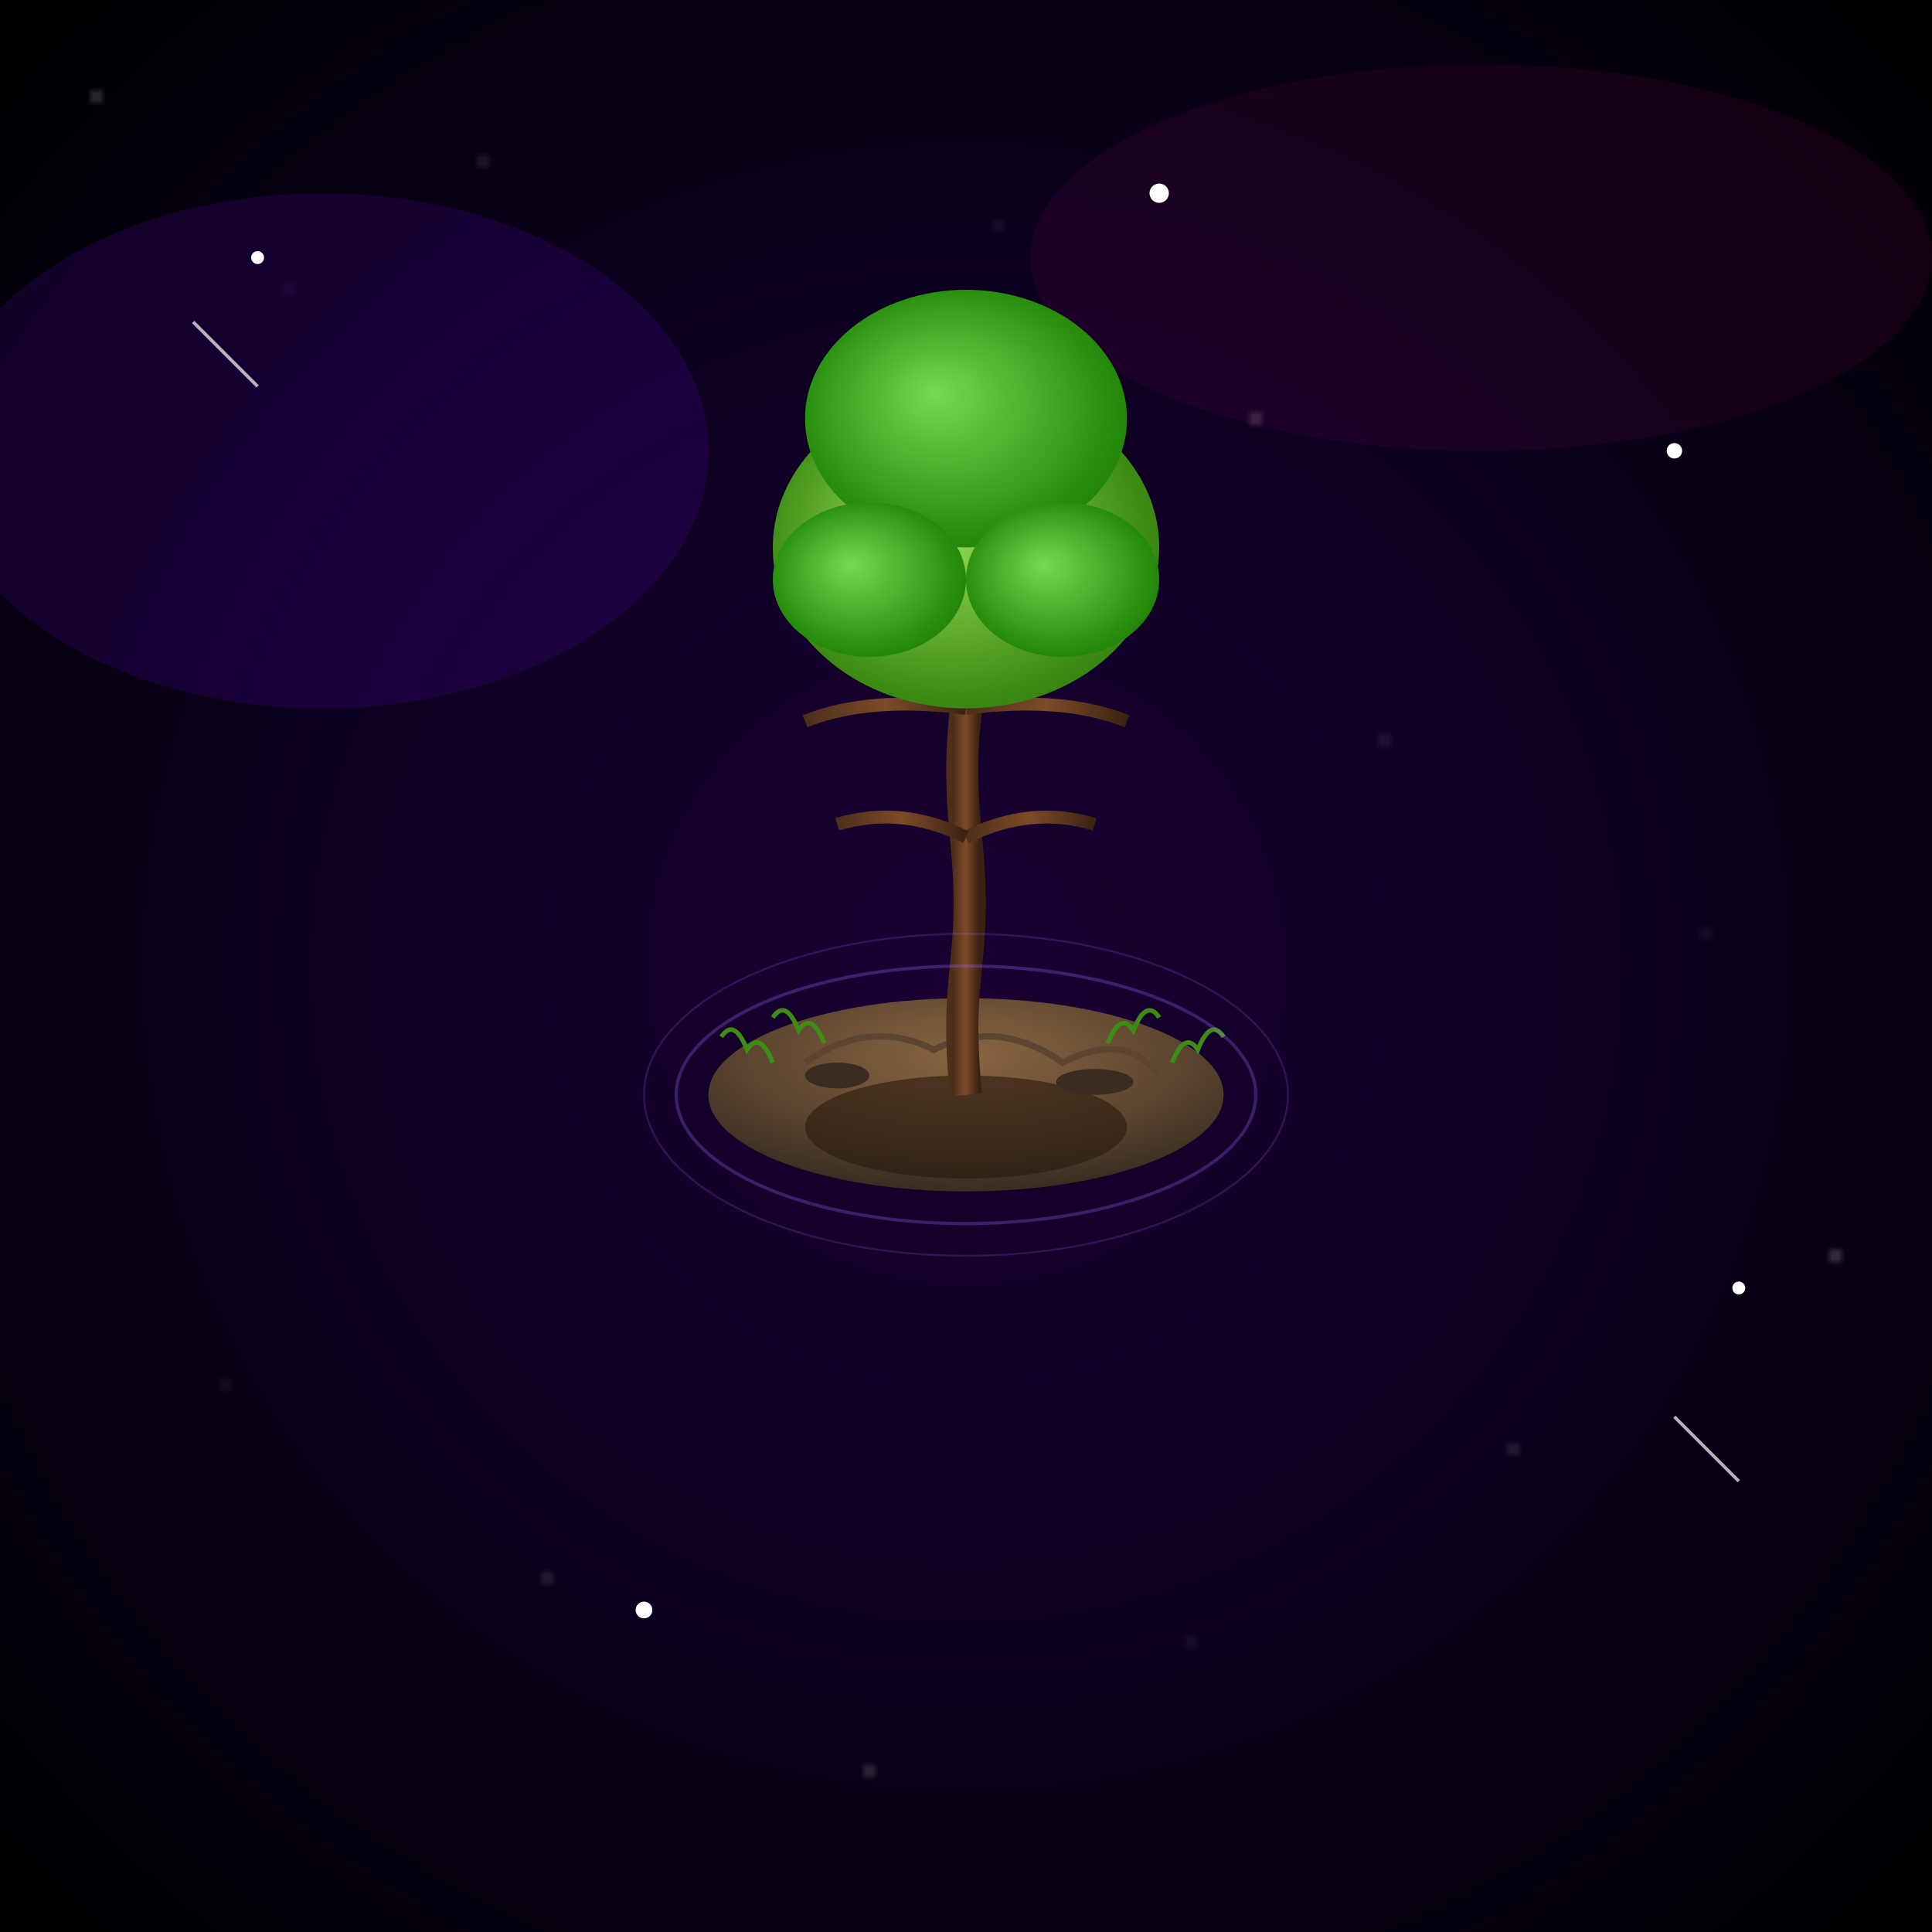 <svg xmlns="http://www.w3.org/2000/svg" viewBox="0 0 300 300">
  <!-- Background gradient -->
  <defs>
    <radialGradient id="cosmicGradient" cx="50%" cy="50%" r="70%" fx="50%" fy="50%">
      <stop offset="0%" stop-color="#1a0033" />
      <stop offset="50%" stop-color="#0c001f" />
      <stop offset="100%" stop-color="#000000" />
    </radialGradient>
    
    <!-- Star patterns -->
    <pattern id="starPattern" width="300" height="300" patternUnits="userSpaceOnUse">
      <circle cx="15" cy="15" r="0.5" fill="white" opacity="0.8" />
      <circle cx="45" cy="45" r="0.3" fill="white" opacity="0.6" />
      <circle cx="75" cy="25" r="0.4" fill="white" opacity="0.7" />
      <circle cx="125" cy="85" r="0.6" fill="white" opacity="0.9" />
      <circle cx="155" cy="35" r="0.3" fill="white" opacity="0.7" />
      <circle cx="195" cy="65" r="0.5" fill="white" opacity="0.8" />
      <circle cx="215" cy="115" r="0.4" fill="white" opacity="0.6" />
      <circle cx="265" cy="145" r="0.3" fill="white" opacity="0.7" />
      <circle cx="285" cy="195" r="0.5" fill="white" opacity="0.9" />
      <circle cx="235" cy="225" r="0.4" fill="white" opacity="0.8" />
      <circle cx="185" cy="255" r="0.3" fill="white" opacity="0.6" />
      <circle cx="135" cy="275" r="0.5" fill="white" opacity="0.7" />
      <circle cx="85" cy="245" r="0.4" fill="white" opacity="0.8" />
      <circle cx="35" cy="215" r="0.3" fill="white" opacity="0.6" />
    </pattern>
    
    <!-- Island gradient -->
    <radialGradient id="islandGradient" cx="50%" cy="30%" r="70%" fx="50%" fy="30%">
      <stop offset="0%" stop-color="#8a6642" />
      <stop offset="60%" stop-color="#5d4530" />
      <stop offset="100%" stop-color="#3a2c20" />
    </radialGradient>
    
    <!-- Tree trunk gradient -->
    <linearGradient id="trunkGradient" x1="0%" y1="0%" x2="100%" y2="0%">
      <stop offset="0%" stop-color="#4d2e1a" />
      <stop offset="50%" stop-color="#7d4b29" />
      <stop offset="100%" stop-color="#3b2213" />
    </linearGradient>
    
    <!-- Foliage gradients -->
    <radialGradient id="foliageGradient1" cx="50%" cy="50%" r="70%" fx="40%" fy="40%">
      <stop offset="0%" stop-color="#a0e65c" />
      <stop offset="70%" stop-color="#3d8c14" />
      <stop offset="100%" stop-color="#2d6a0f" />
    </radialGradient>
    
    <radialGradient id="foliageGradient2" cx="50%" cy="50%" r="70%" fx="40%" fy="40%">
      <stop offset="0%" stop-color="#75db54" />
      <stop offset="70%" stop-color="#268c0c" />
      <stop offset="100%" stop-color="#1a6a08" />
    </radialGradient>
    
    <!-- Glow effects -->
    <filter id="glow" x="-20%" y="-20%" width="140%" height="140%">
      <feGaussianBlur stdDeviation="2" result="blur" />
      <feComposite in="SourceGraphic" in2="blur" operator="over" />
    </filter>
    
    <filter id="starGlow" x="-100%" y="-100%" width="300%" height="300%">
      <feGaussianBlur stdDeviation="1" result="blur" />
      <feComposite in="SourceGraphic" in2="blur" operator="over" />
    </filter>
  </defs>
  
  <!-- Cosmic background -->
  <rect x="0" y="0" width="300" height="300" fill="url(#cosmicGradient)" />
  
  <!-- Stars layer -->
  <rect x="0" y="0" width="300" height="300" fill="url(#starPattern)" />
  
  <!-- Distant nebula -->
  <ellipse cx="50" cy="70" rx="60" ry="40" fill="#5000aa" opacity="0.2" />
  <ellipse cx="230" cy="40" rx="70" ry="30" fill="#aa0066" opacity="0.1" />
  
  <!-- Bright stars with glow -->
  <circle cx="40" cy="40" r="1" fill="white" filter="url(#starGlow)" />
  <circle cx="260" cy="70" r="1.2" fill="white" filter="url(#starGlow)" />
  <circle cx="180" cy="30" r="1.5" fill="white" filter="url(#starGlow)" />
  <circle cx="100" cy="250" r="1.3" fill="white" filter="url(#starGlow)" />
  <circle cx="270" cy="200" r="1" fill="white" filter="url(#starGlow)" />
  
  <!-- Floating island -->
  <ellipse cx="150" cy="170" rx="40" ry="15" fill="url(#islandGradient)" />
  <ellipse cx="150" cy="175" rx="25" ry="8" fill="#2a1a0c" opacity="0.6" />
  
  <!-- Island details -->
  <path d="M125,165 Q135,158 145,163 Q155,158 165,165 Q175,160 180,167" stroke="#5d4530" fill="none" stroke-width="1" />
  <ellipse cx="130" cy="167" rx="5" ry="2" fill="#3a2c20" />
  <ellipse cx="170" cy="168" rx="6" ry="2" fill="#3a2c20" />
  
  <!-- Grass tufts -->
  <path d="M120,165 Q118,160 116,163 Q114,158 112,161" stroke="#3d8c14" fill="none" stroke-width="0.7" />
  <path d="M128,162 Q126,157 124,160 Q122,155 120,158" stroke="#3d8c14" fill="none" stroke-width="0.7" />
  <path d="M172,162 Q174,157 176,160 Q178,155 180,158" stroke="#3d8c14" fill="none" stroke-width="0.7" />
  <path d="M182,165 Q184,160 186,163 Q188,158 190,161" stroke="#3d8c14" fill="none" stroke-width="0.7" />
  
  <!-- Tree trunk -->
  <path d="M150,170 C148,150 152,150 150,130 C148,110 152,110 150,90" stroke="url(#trunkGradient)" stroke-width="5" fill="none" />
  
  <!-- Tree branches -->
  <path d="M150,130 Q160,125 170,128" stroke="url(#trunkGradient)" stroke-width="2" fill="none" />
  <path d="M150,130 Q140,125 130,128" stroke="url(#trunkGradient)" stroke-width="2" fill="none" />
  <path d="M150,110 Q165,108 175,112" stroke="url(#trunkGradient)" stroke-width="2" fill="none" />
  <path d="M150,110 Q135,108 125,112" stroke="url(#trunkGradient)" stroke-width="2" fill="none" />
  
  <!-- Tree foliage -->
  <ellipse cx="150" cy="85" rx="30" ry="25" fill="url(#foliageGradient1)" filter="url(#glow)" />
  <ellipse cx="150" cy="65" rx="25" ry="20" fill="url(#foliageGradient2)" filter="url(#glow)" />
  <ellipse cx="165" cy="90" rx="15" ry="12" fill="url(#foliageGradient2)" />
  <ellipse cx="135" cy="90" rx="15" ry="12" fill="url(#foliageGradient2)" />
  
  <!-- Subtle energy aura around island -->
  <ellipse cx="150" cy="170" rx="45" ry="20" fill="none" stroke="#a066ff" stroke-width="0.5" opacity="0.3" />
  <ellipse cx="150" cy="170" rx="50" ry="25" fill="none" stroke="#a066ff" stroke-width="0.3" opacity="0.2" />
  
  <!-- Shooting stars -->
  <line x1="30" y1="50" x2="40" y2="60" stroke="white" stroke-width="0.5" opacity="0.7">
    <animate attributeName="opacity" values="0.7;0;0.7" dur="5s" repeatCount="indefinite" />
  </line>
  <line x1="260" y1="220" x2="270" y2="230" stroke="white" stroke-width="0.5" opacity="0.7">
    <animate attributeName="opacity" values="0.7;0;0.7" dur="7s" repeatCount="indefinite" />
  </line>
</svg>